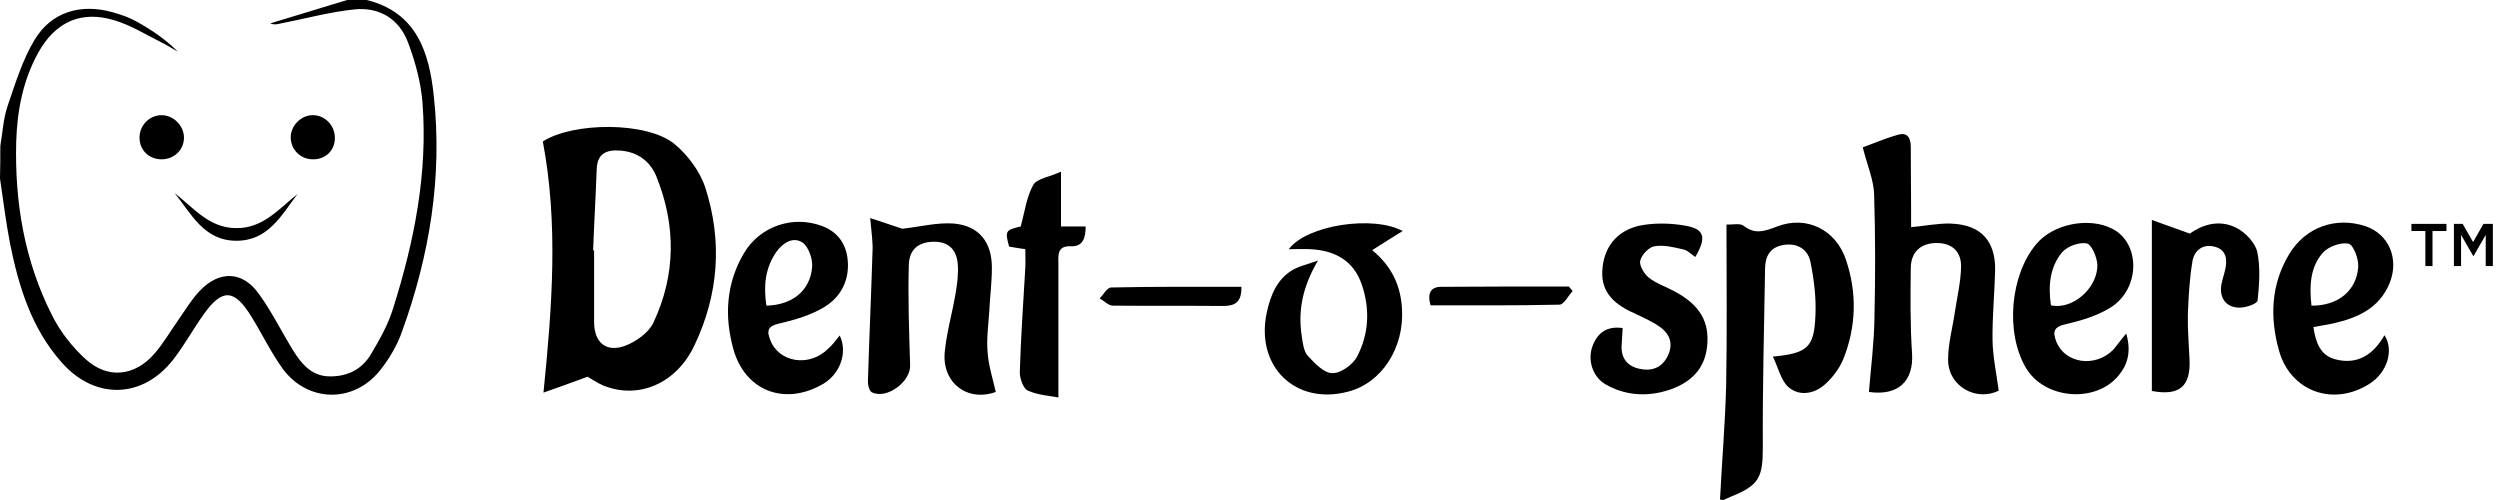 <svg width="255" height="51" viewBox="0 0 255 51" fill="none" xmlns="http://www.w3.org/2000/svg">
<path d="M175.439 50.967C175.637 47.062 175.968 43.19 176.068 39.284C176.167 33.89 176.101 28.495 176.101 22.902C176.729 22.935 177.491 22.737 177.855 23.034C179.046 23.961 180.039 23.564 181.264 23.101C184.275 21.942 187.254 23.432 188.28 26.476C189.438 29.885 189.339 33.327 188.015 36.637C187.618 37.596 186.89 38.556 186.095 39.251C185.036 40.178 183.514 40.443 182.422 39.483C181.661 38.821 181.396 37.53 180.833 36.372C184.341 36.041 185.036 35.445 185.169 32.268C185.268 30.448 185.036 28.561 184.672 26.741C184.408 25.417 183.315 24.755 181.925 24.987C180.635 25.186 180.072 26.046 180.039 27.304C179.94 33.426 179.774 39.516 179.807 45.639C179.807 48.683 179.443 49.511 176.531 50.669C176.266 50.768 176.034 50.901 175.803 51C175.67 50.967 175.571 50.967 175.439 50.967Z" fill="black"/>
<path d="M59.936 38.424C58.314 39.02 56.957 39.516 55.435 40.045C56.328 31.176 56.957 22.836 55.369 14.43C58.447 12.444 65.992 12.378 68.805 14.694C70.162 15.82 71.42 17.508 71.949 19.162C73.703 24.623 73.306 30.051 70.824 35.247C68.971 39.152 65.099 40.774 61.524 39.317C60.895 39.053 60.333 38.656 59.936 38.424ZM60.498 25.55C60.532 25.55 60.565 25.55 60.598 25.55C60.598 27.966 60.598 30.382 60.598 32.831C60.598 34.916 61.789 35.975 63.742 35.28C64.867 34.849 66.191 33.923 66.654 32.897C68.938 28.032 68.971 23.001 66.952 18.004C66.323 16.448 65.032 15.489 63.245 15.356C61.822 15.257 60.895 15.687 60.862 17.309C60.763 20.056 60.598 22.803 60.498 25.55Z" fill="black"/>
<path d="M194.932 23.167C196.454 23.034 197.712 22.77 198.936 22.803C202.047 22.902 203.57 24.557 203.504 27.635C203.437 30.017 203.206 32.367 203.239 34.75C203.272 36.405 203.636 38.093 203.868 39.847C201.617 40.972 198.705 39.45 198.705 36.67C198.705 35.048 199.168 33.426 199.4 31.805C199.632 30.282 199.996 28.76 200.029 27.238C200.062 25.616 199.069 24.788 197.546 24.788C195.925 24.788 194.932 25.682 194.899 27.304C194.866 30.216 194.833 33.162 195.031 36.074C195.197 38.854 193.641 40.41 190.63 39.979C190.828 37.497 191.159 34.982 191.192 32.467C191.291 28.23 191.291 23.994 191.159 19.758C191.093 18.302 190.464 16.879 190.001 15.025C190.96 14.694 192.284 14.099 193.641 13.735C194.601 13.47 194.899 14.132 194.899 14.992C194.899 17.143 194.932 19.295 194.932 21.446C194.932 22.041 194.932 22.637 194.932 23.167Z" fill="black"/>
<path d="M88.762 22.24C90.152 22.703 91.211 23.067 92.038 23.332C93.826 23.134 95.613 22.67 97.3 22.803C99.882 23.034 101.173 24.722 101.173 27.304C101.173 28.793 100.974 30.282 100.908 31.738C100.809 33.161 100.61 34.618 100.742 36.008C100.842 37.331 101.272 38.655 101.57 39.979C98.657 41.038 96.01 39.019 96.374 35.809C96.572 33.856 97.135 31.904 97.466 29.951C97.631 28.991 97.764 27.999 97.698 27.006C97.598 25.549 96.837 24.656 95.282 24.656C93.759 24.656 92.733 25.384 92.7 27.039C92.601 30.448 92.733 33.856 92.833 37.265C92.899 38.92 90.45 40.773 88.927 40.012C88.663 39.88 88.497 39.218 88.53 38.788C88.663 34.452 88.861 30.084 88.993 25.748C89.06 24.821 88.894 23.796 88.762 22.24Z" fill="black"/>
<path d="M216.874 34.022C217.404 35.842 217.04 37.166 216.08 38.325C213.697 41.171 208.534 40.707 206.648 37.53C204.53 33.956 205.026 28.065 207.707 24.888C209.428 22.836 213.068 22.108 215.451 23.332C218.33 24.788 218.33 29.422 215.319 31.341C213.962 32.202 212.307 32.698 210.718 33.062C209.428 33.36 209.361 33.857 209.759 34.883C210.652 37.067 213.697 37.53 215.55 35.677C215.947 35.214 216.278 34.717 216.874 34.022ZM209.196 31.143C211.513 31.639 213.995 29.256 213.929 27.006C213.896 26.212 213.333 24.921 212.836 24.822C212.075 24.689 210.851 25.119 210.321 25.748C209.097 27.238 208.898 29.124 209.196 31.143Z" fill="black"/>
<path d="M235.97 33.36C236.202 34.982 236.698 36.239 238.154 36.636C240.438 37.265 242.093 36.173 243.218 34.188C244.211 35.743 243.483 37.993 241.729 39.119C238.055 41.502 233.653 39.979 232.462 35.776C231.502 32.367 231.635 28.991 233.521 25.881C235.176 23.167 238.254 22.075 241.265 23.067C243.648 23.862 244.74 26.377 243.748 28.859C242.689 31.474 240.438 32.433 237.956 32.996C237.393 33.095 236.764 33.228 235.97 33.36ZM235.772 31.176C238.419 31.209 240.372 29.686 240.537 27.237C240.604 26.41 240.041 24.954 239.544 24.855C238.75 24.689 237.493 25.152 236.93 25.781C235.639 27.237 235.54 29.157 235.772 31.176Z" fill="black"/>
<path d="M134.433 26.576C132.845 29.289 132.382 31.705 132.779 34.287C132.878 34.982 132.977 35.842 133.408 36.306C134.103 37.067 135.062 38.06 135.89 38.06C136.75 38.093 137.975 37.199 138.405 36.405C139.629 34.088 139.762 31.54 138.901 29.025C138.074 26.576 136.154 25.549 133.672 25.417C132.977 25.384 132.282 25.417 131.455 25.417C133.308 22.935 140.093 21.942 143.071 23.564C142.112 24.16 141.152 24.755 139.96 25.516C141.979 27.171 142.873 29.157 143.005 31.507C143.237 35.478 140.953 39.053 137.511 39.946C132.15 41.369 128.046 37.398 129.204 31.904C129.602 30.084 130.263 28.396 132.017 27.436C132.679 27.105 133.341 26.973 134.433 26.576Z" fill="black"/>
<path d="M85.651 34.221C86.511 36.008 85.651 38.258 83.798 39.251C79.925 41.402 75.954 39.814 74.796 35.578C73.869 32.235 74.067 28.892 75.888 25.814C77.509 23.101 80.819 21.942 83.798 23.035C85.353 23.597 86.247 24.756 86.445 26.344C86.71 28.429 85.85 30.249 84.095 31.308C82.739 32.136 81.084 32.632 79.495 32.996C78.337 33.261 78.171 33.691 78.569 34.684C79.462 37.001 82.573 37.464 84.46 35.578C84.89 35.214 85.254 34.717 85.651 34.221ZM78.171 31.176C80.819 31.11 82.639 29.654 82.838 27.238C82.904 26.41 82.474 25.186 81.878 24.756C80.918 24.094 79.859 24.756 79.197 25.682C78.039 27.337 77.874 29.157 78.171 31.176Z" fill="black"/>
<path d="M165.51 33.459C165.477 34.055 165.444 34.618 165.411 35.147C165.311 36.438 165.907 37.298 167.132 37.596C168.356 37.894 169.448 37.596 170.077 36.372C170.706 35.147 170.375 34.088 169.283 33.327C168.489 32.764 167.562 32.367 166.668 31.937C164.252 30.878 163.226 29.455 163.458 27.304C163.69 24.954 165.179 23.299 167.694 22.935C169.018 22.736 170.441 22.77 171.798 23.001C173.85 23.332 174.115 24.16 172.923 26.212C172.526 25.947 172.162 25.55 171.732 25.45C170.739 25.219 169.713 24.954 168.753 25.119C168.158 25.219 167.43 26.013 167.297 26.609C167.198 27.105 167.727 27.966 168.191 28.33C168.952 28.925 169.945 29.256 170.805 29.72C173.42 31.11 174.413 32.864 174.115 35.412C173.85 37.795 172.228 39.35 169.382 40.012C167.43 40.443 165.543 40.211 163.789 39.218C162.465 38.457 161.903 36.769 162.432 35.313C162.929 33.989 163.855 33.228 165.51 33.459Z" fill="black"/>
<path d="M219.489 39.88C219.489 34.154 219.489 28.561 219.489 22.439C220.846 22.935 221.938 23.299 223.361 23.829C224.552 22.968 226.339 22.306 228.16 23.266C229.053 23.729 230.046 24.788 230.245 25.715C230.576 27.304 230.443 28.992 230.278 30.646C230.245 30.977 229.119 31.375 228.491 31.375C227.299 31.408 226.505 30.68 226.538 29.422C226.571 28.76 226.836 28.131 226.968 27.502C227.2 26.509 227.101 25.517 225.975 25.186C224.751 24.822 223.824 25.483 223.626 26.675C223.328 28.462 223.228 30.282 223.162 32.103C223.129 33.592 223.262 35.081 223.328 36.571C223.493 39.417 222.302 40.41 219.489 39.88Z" fill="black"/>
<path d="M108.222 17.508C108.222 19.692 108.222 21.314 108.222 23.101C109.082 23.101 109.844 23.101 110.737 23.101C110.737 24.292 110.439 25.153 109.281 25.119C107.924 25.053 107.924 25.848 107.957 26.807C107.957 31.308 107.957 35.776 107.957 40.542C107.13 40.377 105.905 40.31 104.846 39.847C104.383 39.648 104.019 38.622 104.019 37.994C104.118 34.419 104.383 30.845 104.581 27.304C104.615 26.708 104.581 26.112 104.581 25.417C103.953 25.318 103.456 25.252 102.927 25.153C102.496 23.531 102.563 23.465 104.118 23.101C104.515 21.611 104.714 20.056 105.409 18.831C105.806 18.203 107.097 18.037 108.222 17.508Z" fill="black"/>
<path d="M160.413 29.686C159.95 30.183 159.52 31.076 159.056 31.076C154.655 31.176 150.286 31.143 145.918 31.143C145.554 29.918 145.951 29.256 146.977 29.256C151.312 29.223 155.681 29.223 160.016 29.223C160.149 29.389 160.281 29.521 160.413 29.686Z" fill="black"/>
<path d="M126.623 29.256C126.656 30.812 125.994 31.209 124.77 31.209C121.03 31.176 117.257 31.209 113.517 31.176C113.054 31.176 112.624 30.679 112.16 30.448C112.557 30.051 112.921 29.323 113.352 29.323C117.753 29.223 122.155 29.256 126.623 29.256Z" fill="black"/>
<path d="M16.482 16.25C15.224 16.25 14.264 15.356 14.231 14.099C14.198 12.808 15.224 11.749 16.482 11.749C17.739 11.749 18.798 12.874 18.765 14.099C18.732 15.323 17.739 16.25 16.482 16.25Z" fill="black"/>
<path d="M0.033 14.893C0.265 13.536 0.331 12.146 0.761 10.855C1.555 8.539 2.284 6.123 3.541 4.038C5.262 1.191 8.274 0.331 11.517 1.258C12.345 1.489 13.205 1.787 13.966 2.217C15.456 3.045 16.879 4.005 18.136 5.262C17.574 4.964 17.044 4.6 16.482 4.335C14.893 3.541 13.37 2.581 11.716 2.085C8.307 1.026 5.659 2.217 3.905 5.361C2.35 8.175 1.754 11.252 1.655 14.43C1.489 20.585 2.482 26.543 5.262 32.069C6.09 33.757 7.314 35.346 8.737 36.637C10.988 38.688 13.735 38.391 15.753 36.074C16.68 35.015 17.408 33.724 18.236 32.566C18.931 31.573 19.559 30.514 20.387 29.654C22.372 27.569 24.755 27.635 26.41 29.984C27.734 31.805 28.727 33.857 29.918 35.776C30.812 37.199 31.871 38.457 33.824 38.391C35.578 38.358 36.968 37.596 37.828 36.14C38.722 34.651 39.615 33.062 40.112 31.407C42.263 24.59 43.653 17.607 43.09 10.425C42.925 8.373 42.362 6.321 41.634 4.369C40.74 1.953 38.722 0.695 36.14 0.96C33.592 1.225 31.077 1.92 28.528 2.416C28.23 2.482 27.933 2.548 27.569 2.383C30.183 1.589 32.797 0.794 35.412 0C36.074 0 36.736 0 37.398 0C42.528 1.258 43.785 5.395 44.249 9.796C45.142 18.037 43.818 26.046 41.005 33.824C40.509 35.247 39.681 36.637 38.722 37.828C36.008 41.171 31.341 41.038 28.826 37.596C27.602 35.908 26.708 33.989 25.583 32.202C23.895 29.488 22.67 29.422 20.817 32.003C19.725 33.526 18.831 35.18 17.673 36.67C14.562 40.674 9.697 40.807 6.321 37.001C3.243 33.559 1.92 29.289 1.026 24.855C0.596 22.637 0.331 20.42 0 18.203C0.033 17.11 0.033 15.985 0.033 14.893Z" fill="black"/>
<path d="M31.904 16.25C30.679 16.25 29.686 15.29 29.653 14.065C29.62 12.841 30.712 11.716 31.937 11.749C33.129 11.749 34.121 12.775 34.154 13.966C34.221 15.29 33.228 16.283 31.904 16.25Z" fill="black"/>
<path d="M30.349 19.791C28.694 21.975 27.337 24.59 24.06 24.557C20.784 24.524 19.526 21.81 17.805 19.692C19.725 21.181 21.313 23.233 24.027 23.266C26.807 23.332 28.429 21.313 30.349 19.791Z" fill="black"/>
<path d="M245.965 23.564H247.388V27.138H248.116V23.564H249.539V22.836H245.965V23.564Z" fill="black"/>
<path d="M253.312 22.836L252.253 24.689L251.194 22.836H250.3V27.138H251.029V23.961L252.286 26.145L253.544 23.961V27.138H254.272V22.836H253.312Z" fill="black"/>
</svg>
